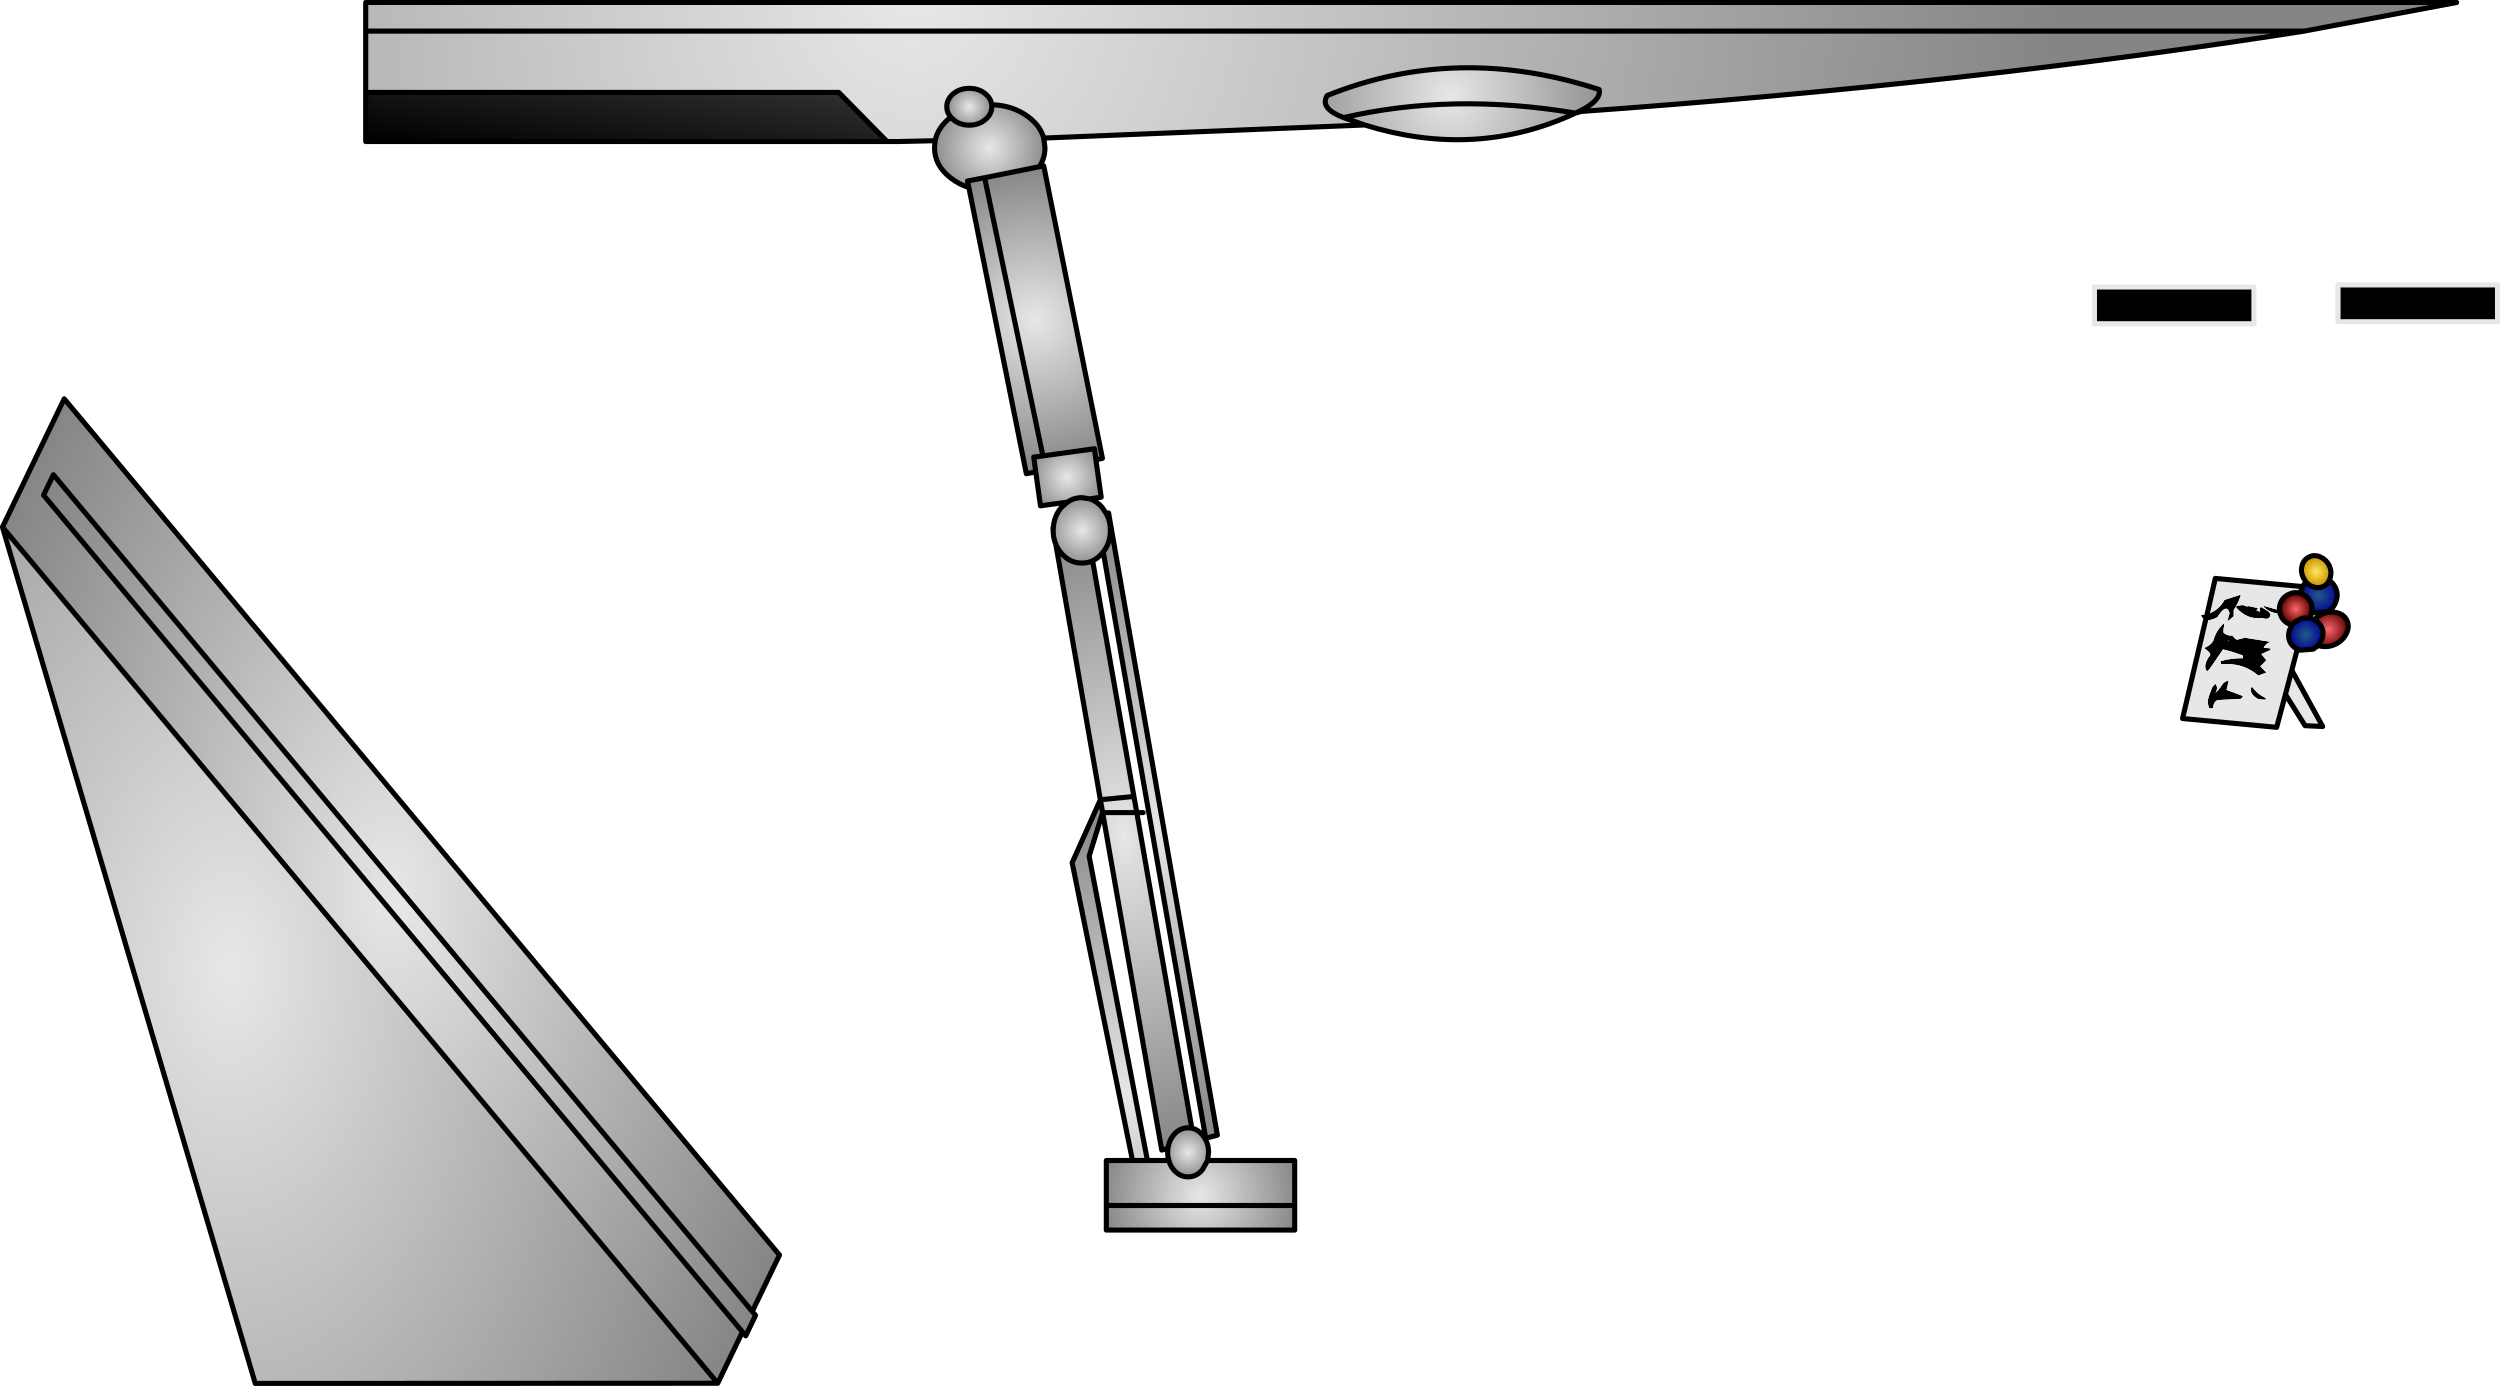 <?xml version="1.0" encoding="UTF-8" standalone="no"?>
<svg xmlns:xlink="http://www.w3.org/1999/xlink" height="338.8px" width="611.15px" xmlns="http://www.w3.org/2000/svg">
  <g transform="matrix(1.0, 0.0, 0.0, 1.0, 92.4, 4.6)">
    <path d="M-3.0 18.0 L-3.0 3.0 -3.0 -4.0 508.15 -4.0 470.9 3.0 Q390.0 15.75 294.1 22.65 L293.5 22.7 Q299.1 20.0 298.55 17.3 263.8 5.95 232.05 18.75 230.1 21.9 236.05 24.15 L241.2 25.95 162.75 29.15 Q161.95 26.25 159.1 24.05 155.3 21.15 150.05 21.0 149.85 19.45 148.45 18.3 146.85 17.0 144.55 17.0 142.25 17.0 140.65 18.3 139.05 19.65 139.05 21.5 139.05 22.95 140.05 24.05 L140.0 24.05 Q136.85 26.55 136.2 29.8 L127.05 30.0 124.45 30.0 112.65 18.0 -3.0 18.0 M-3.0 3.0 L470.9 3.0 -3.0 3.0" fill="url(#gradient0)" fill-rule="evenodd" stroke="none"/>
    <path d="M174.7 132.5 L184.8 190.1 185.5 194.05 177.15 194.05 185.5 194.05 198.95 271.2 198.05 271.1 Q196.0 271.1 194.5 272.85 193.35 274.25 193.1 276.15 L191.6 276.55 177.15 194.05 176.6 190.9 165.7 128.45 Q166.2 129.65 167.1 130.7 169.15 133.05 172.05 133.05 173.5 133.05 174.7 132.5 M165.05 124.8 L165.0 124.45 165.1 124.45 165.05 124.8 M184.8 190.1 L176.6 190.9 184.8 190.1" fill="url(#gradient1)" fill-rule="evenodd" stroke="none"/>
    <path d="M198.95 271.2 Q200.45 271.5 201.55 272.85 203.05 274.6 203.05 277.1 L202.8 279.1 201.55 281.35 Q200.1 283.1 198.05 283.1 196.0 283.1 194.5 281.35 193.65 280.35 193.35 279.1 193.05 278.15 193.05 277.1 L193.1 276.15 Q193.35 274.25 194.5 272.85 196.0 271.1 198.05 271.1 L198.95 271.2" fill="url(#gradient2)" fill-rule="evenodd" stroke="none"/>
    <path d="M124.45 30.0 L-3.0 30.0 -3.0 18.0 112.65 18.0 124.45 30.0" fill="url(#gradient3)" fill-rule="evenodd" stroke="none"/>
    <path d="M292.75 23.05 Q268.3 34.4 241.2 25.95 L236.05 24.15 Q262.55 18.0 292.75 23.05 262.55 18.0 236.05 24.15 230.1 21.9 232.05 18.75 263.8 5.95 298.55 17.3 299.1 20.0 293.5 22.7 L292.75 23.05" fill="url(#gradient4)" fill-rule="evenodd" stroke="none"/>
    <path d="M518.15 74.05 L479.15 74.05 479.15 65.05 518.15 65.05 518.15 74.05 M419.6 65.55 L458.6 65.55 458.6 74.55 419.6 74.55 419.6 65.55 M447.15 145.55 Q449.9 144.75 451.4 142.05 L455.15 140.85 455.4 140.8 Q455.0 142.3 454.1 143.8 L453.65 144.55 453.65 145.3 453.65 146.05 452.15 147.3 452.4 146.05 452.65 145.3 Q451.9 142.7 449.65 146.3 447.85 147.25 446.8 146.9 446.05 146.65 445.65 145.8 L447.15 145.55 M465.0 145.4 Q462.5 145.35 460.9 143.65 L461.15 143.55 464.85 144.6 465.0 145.4 M451.4 147.8 L451.15 149.3 451.15 150.05 Q452.0 150.85 453.4 150.8 L453.7 151.25 454.4 151.8 456.4 151.3 462.65 152.3 Q461.35 152.8 461.0 153.75 L462.6 153.9 462.65 154.3 460.4 155.3 461.65 156.8 460.15 158.3 461.65 159.8 459.65 160.55 Q455.95 157.3 450.55 157.8 L450.4 157.05 Q452.8 156.3 455.9 156.3 L455.9 155.65 Q453.5 154.75 451.05 154.15 L447.75 158.95 447.15 159.55 Q445.95 158.1 447.9 155.55 448.1 155.0 446.4 153.8 447.95 153.25 448.65 152.05 449.4 149.4 451.2 147.85 L451.4 147.8 M454.45 143.5 L455.9 143.3 456.95 143.7 457.15 143.55 459.35 144.0 459.65 144.3 459.15 144.55 460.05 144.95 460.0 144.0 460.4 143.8 462.25 144.95 462.65 145.55 Q462.5 146.95 461.1 146.6 L460.55 146.45 Q456.9 147.0 454.15 143.8 L454.45 143.5 M452.4 151.8 L452.3 152.0 452.45 152.05 452.4 151.8 M452.15 161.85 L452.4 161.8 452.1 163.3 451.9 164.05 455.9 165.55 Q455.65 166.2 455.3 166.25 L449.65 166.55 Q448.6 167.15 448.65 168.55 L447.65 168.55 Q447.05 167.05 447.6 165.55 L448.15 164.05 448.45 163.35 449.15 162.55 Q450.0 163.55 449.15 164.8 450.15 163.95 450.95 162.6 L451.45 162.15 Q451.75 161.95 452.15 161.85 M461.65 166.3 L461.15 166.45 459.65 166.3 Q457.6 165.2 457.85 163.6 L458.15 163.3 Q459.4 165.05 461.3 165.95 L461.65 166.3" fill="#000000" fill-rule="evenodd" stroke="none"/>
    <path d="M446.8 146.9 Q447.85 147.25 449.65 146.3 451.9 142.7 452.65 145.3 L452.4 146.05 452.15 147.3 453.65 146.05 453.65 145.3 453.65 144.55 454.1 143.8 Q455.0 142.3 455.4 140.8 L455.15 140.85 451.4 142.05 Q449.9 144.75 447.15 145.55 L449.15 136.8 470.5 138.8 470.2 139.5 Q470.0 139.95 469.95 140.45 468.5 140.0 467.1 140.7 465.6 141.4 465.05 142.95 464.75 143.8 464.85 144.6 L461.15 143.55 460.9 143.65 Q462.5 145.35 465.0 145.4 L465.25 146.05 Q465.95 147.5 467.5 148.05 L467.95 148.15 467.35 149.3 Q466.75 150.9 467.45 152.4 468.05 153.55 469.2 154.1 L467.85 159.25 466.3 165.15 467.85 159.25 475.4 173.0 471.1 172.8 466.3 165.15 464.15 173.2 441.15 171.05 446.8 146.9 M454.45 143.5 L454.15 143.8 Q456.9 147.0 460.55 146.45 L461.1 146.6 Q462.5 146.95 462.65 145.55 L462.25 144.95 460.4 143.8 460.0 144.0 460.05 144.95 459.15 144.55 459.65 144.3 459.35 144.0 457.15 143.55 456.95 143.7 455.9 143.3 454.45 143.5 M451.4 147.8 L451.2 147.85 Q449.4 149.4 448.65 152.05 447.95 153.25 446.4 153.8 448.1 155.0 447.9 155.55 445.95 158.1 447.15 159.55 L447.75 158.95 451.05 154.15 Q453.5 154.75 455.9 155.65 L455.9 156.3 Q452.8 156.3 450.4 157.05 L450.55 157.8 Q455.95 157.3 459.65 160.55 L461.65 159.8 460.15 158.3 461.65 156.8 460.4 155.3 462.65 154.3 462.6 153.9 461.0 153.75 Q461.35 152.8 462.65 152.3 L456.4 151.3 454.4 151.8 453.7 151.25 453.4 150.8 Q452.0 150.85 451.15 150.05 L451.15 149.3 451.4 147.8 M461.65 166.3 L461.3 165.95 Q459.4 165.05 458.15 163.3 L457.85 163.6 Q457.6 165.2 459.65 166.3 L461.15 166.45 461.65 166.3 M452.15 161.85 Q451.75 161.95 451.45 162.15 L450.95 162.6 Q450.15 163.95 449.15 164.8 450.0 163.55 449.15 162.55 L448.45 163.35 448.15 164.05 447.6 165.55 Q447.05 167.05 447.65 168.55 L448.65 168.55 Q448.6 167.15 449.65 166.55 L455.3 166.25 Q455.65 166.2 455.9 165.55 L451.9 164.05 452.1 163.3 452.4 161.8 452.15 161.85 M452.4 151.8 L452.45 152.05 452.3 152.0 452.4 151.8" fill="#e7e7e7" fill-rule="evenodd" stroke="none"/>
    <path d="M467.95 148.15 L467.5 148.05 Q465.95 147.5 465.25 146.05 L465.0 145.4 464.85 144.6 Q464.75 143.8 465.05 142.95 465.6 141.4 467.1 140.7 468.5 140.0 469.95 140.45 L470.1 140.5 Q471.55 141.0 472.3 142.3 L472.45 142.5 Q473.05 143.75 472.7 145.1 L472.6 145.55 472.15 146.5 471.2 146.45 Q470.35 146.5 469.55 146.95 468.55 147.4 467.95 148.15" fill="url(#gradient5)" fill-rule="evenodd" stroke="none"/>
    <path d="M471.35 137.7 L470.7 136.7 Q469.95 135.2 470.35 133.7 470.75 132.2 472.1 131.55 473.35 130.9 474.8 131.55 476.25 132.15 477.0 133.65 477.7 135.1 477.25 136.6 L477.0 137.3 Q476.55 138.25 475.6 138.75 474.25 139.35 472.8 138.75 471.95 138.4 471.35 137.7" fill="url(#gradient6)" fill-rule="evenodd" stroke="none"/>
    <path d="M469.95 140.45 Q470.0 139.95 470.2 139.5 L470.5 138.8 Q470.85 138.15 471.35 137.7 471.95 138.4 472.8 138.75 474.25 139.35 475.6 138.75 476.55 138.25 477.0 137.3 477.95 137.9 478.5 139.0 479.3 140.65 478.65 142.4 478.1 144.2 476.45 145.0 L472.95 145.2 472.7 145.1 Q473.05 143.75 472.45 142.5 L472.3 142.3 Q471.55 141.0 470.1 140.5 L469.95 140.45" fill="url(#gradient7)" fill-rule="evenodd" stroke="none"/>
    <path d="M469.2 154.1 Q468.05 153.55 467.45 152.4 466.75 150.9 467.35 149.3 L467.95 148.15 Q468.55 147.4 469.55 146.95 470.35 146.5 471.2 146.45 L472.15 146.5 472.75 146.65 473.35 146.9 Q474.5 147.45 475.1 148.65 475.8 150.15 475.2 151.7 L474.35 153.2 473.05 154.1 469.8 154.35 469.2 154.1" fill="url(#gradient8)" fill-rule="evenodd" stroke="none"/>
    <path d="M473.35 146.9 Q474.05 146.15 475.1 145.65 476.9 144.75 478.75 145.15 480.6 145.55 481.3 147.05 482.05 148.55 481.2 150.25 480.4 151.95 478.6 152.85 476.75 153.75 474.9 153.35 L474.35 153.2 475.2 151.7 Q475.8 150.15 475.1 148.65 474.5 147.45 473.35 146.9" fill="url(#gradient9)" fill-rule="evenodd" stroke="none"/>
    <path d="M89.1 321.0 L83.05 333.55 -91.8 124.25 -76.7 92.9 98.15 302.2 91.5 316.0 -79.35 111.45 -81.75 116.45 89.1 321.0" fill="url(#gradient10)" fill-rule="evenodd" stroke="none"/>
    <path d="M91.5 316.0 L92.3 316.95 89.9 321.95 89.1 321.0 -81.75 116.45 -79.35 111.45 91.5 316.0" fill="url(#gradient11)" fill-rule="evenodd" stroke="none"/>
    <path d="M83.05 333.55 L-30.0 333.6 -91.8 124.25 83.05 333.55" fill="url(#gradient12)" fill-rule="evenodd" stroke="none"/>
    <path d="M162.75 29.15 L163.05 31.5 Q163.05 34.05 161.7 36.15 L148.3 38.85 144.1 39.65 144.45 41.25 Q142.0 40.45 140.0 38.9 136.05 35.85 136.05 31.5 L136.2 29.8 Q136.85 26.55 140.0 24.05 L140.05 24.05 140.65 24.65 Q142.25 26.0 144.55 26.0 146.85 26.0 148.45 24.65 150.05 23.35 150.05 21.5 L150.05 21.0 Q155.3 21.15 159.1 24.05 161.95 26.25 162.75 29.15" fill="url(#gradient13)" fill-rule="evenodd" stroke="none"/>
    <path d="M161.7 36.15 L162.75 35.95 177.1 107.45 175.5 107.8 175.15 105.1 162.55 106.85 160.3 107.15 160.8 110.75 158.5 111.2 144.45 41.25 144.1 39.65 148.3 38.85 161.7 36.15 M148.3 38.85 L162.55 106.85 148.3 38.85" fill="url(#gradient14)" fill-rule="evenodd" stroke="none"/>
    <path d="M175.5 107.8 L176.8 116.95 174.0 117.35 172.05 117.05 Q170.1 117.05 168.55 118.15 L161.95 119.05 160.8 110.75 160.3 107.15 162.55 106.85 175.15 105.1 175.5 107.8" fill="url(#gradient15)" fill-rule="evenodd" stroke="none"/>
    <path d="M174.0 117.35 Q175.7 117.9 177.0 119.4 L178.05 120.95 Q179.05 122.75 179.05 125.05 179.05 128.1 177.3 130.35 L177.0 130.7 Q175.95 131.9 174.7 132.5 173.5 133.05 172.05 133.05 169.15 133.05 167.1 130.7 166.2 129.65 165.7 128.45 165.05 126.9 165.05 125.05 L165.05 124.8 165.1 124.45 Q165.25 121.55 167.1 119.4 L168.55 118.15 Q170.1 117.05 172.05 117.05 L174.0 117.35" fill="url(#gradient16)" fill-rule="evenodd" stroke="none"/>
    <path d="M178.05 120.95 L178.6 120.8 205.2 272.9 202.35 273.65 177.3 130.35 Q179.05 128.1 179.05 125.05 179.05 122.75 178.05 120.95" fill="url(#gradient17)" fill-rule="evenodd" stroke="none"/>
    <path d="M184.45 279.1 L169.7 206.3 176.6 190.9 177.15 194.05 173.85 204.7 188.1 279.1 184.45 279.1" fill="url(#gradient18)" fill-rule="evenodd" stroke="none"/>
    <path d="M150.05 21.0 L150.05 21.5 Q150.05 23.35 148.45 24.65 146.85 26.0 144.55 26.0 142.25 26.0 140.65 24.65 L140.05 24.05 Q139.05 22.95 139.05 21.5 139.05 19.65 140.65 18.3 142.25 17.0 144.55 17.0 146.85 17.0 148.45 18.3 149.85 19.45 150.05 21.0" fill="url(#gradient19)" fill-rule="evenodd" stroke="none"/>
    <path d="M202.8 279.1 L224.1 279.1 224.1 290.1 224.1 296.1 178.05 296.1 178.05 290.1 178.05 279.1 184.45 279.1 188.1 279.1 193.35 279.1 Q193.65 280.35 194.5 281.35 196.0 283.1 198.05 283.1 200.1 283.1 201.55 281.35 L202.8 279.1 M224.1 290.1 L178.05 290.1 224.1 290.1" fill="url(#gradient20)" fill-rule="evenodd" stroke="none"/>
    <path d="M-3.0 18.0 L-3.0 3.0 -3.0 -4.0 508.15 -4.0 470.9 3.0 Q390.0 15.75 294.1 22.65 L292.75 23.05 Q268.3 34.4 241.2 25.95 L162.75 29.15 163.05 31.5 Q163.05 34.05 161.7 36.15 L162.75 35.95 177.1 107.45 175.5 107.8 176.8 116.95 174.0 117.35 Q175.7 117.9 177.0 119.4 L178.05 120.95 178.6 120.8 205.2 272.9 202.35 273.65 177.3 130.35 177.0 130.7 Q175.95 131.9 174.7 132.5 L184.8 190.1 185.5 194.05 187.05 194.05 M446.8 146.9 L441.15 171.05 464.15 173.2 466.3 165.15 467.85 159.25 469.2 154.1 Q468.05 153.55 467.45 152.4 466.75 150.9 467.35 149.3 L467.95 148.15 467.5 148.05 Q465.95 147.5 465.25 146.05 L465.0 145.4 464.85 144.6 Q464.75 143.8 465.05 142.95 465.6 141.4 467.1 140.7 468.5 140.0 469.95 140.45 470.0 139.95 470.2 139.5 L470.5 138.8 449.15 136.8 447.15 145.55 M471.35 137.7 L470.7 136.7 Q469.95 135.2 470.35 133.7 470.75 132.2 472.1 131.55 473.35 130.9 474.8 131.55 476.25 132.15 477.0 133.65 477.7 135.1 477.25 136.6 L477.0 137.3 Q477.95 137.9 478.5 139.0 479.3 140.65 478.65 142.4 478.1 144.2 476.45 145.0 L472.95 145.2 472.7 145.1 472.6 145.55 472.15 146.5 472.75 146.65 473.35 146.9 Q474.05 146.15 475.1 145.65 476.9 144.75 478.75 145.15 480.6 145.55 481.3 147.05 482.05 148.55 481.2 150.25 480.4 151.95 478.6 152.85 476.75 153.75 474.9 153.35 L474.35 153.2 473.05 154.1 469.8 154.35 469.2 154.1 M477.0 137.3 Q476.55 138.25 475.6 138.75 474.25 139.35 472.8 138.75 471.95 138.4 471.35 137.7 470.85 138.15 470.5 138.8 M469.95 140.45 L470.1 140.5 Q471.55 141.0 472.3 142.3 L472.45 142.5 Q473.05 143.75 472.7 145.1 M472.15 146.5 L471.2 146.45 Q470.35 146.5 469.55 146.95 468.55 147.4 467.95 148.15 M473.35 146.9 Q474.5 147.45 475.1 148.65 475.8 150.15 475.2 151.7 L474.35 153.2 M466.3 165.15 L471.1 172.8 475.4 173.0 467.85 159.25 M294.1 22.65 L293.5 22.7 292.75 23.05 Q262.55 18.0 236.05 24.15 L241.2 25.95 M293.5 22.7 Q299.1 20.0 298.55 17.3 263.8 5.95 232.05 18.75 230.1 21.9 236.05 24.15 M175.5 107.8 L175.15 105.1 162.55 106.85 160.3 107.15 160.8 110.75 161.95 119.05 168.55 118.15 Q170.1 117.05 172.05 117.05 L174.0 117.35 M165.1 124.45 Q165.25 121.55 167.1 119.4 L168.55 118.15 M178.05 120.95 Q179.05 122.75 179.05 125.05 179.05 128.1 177.3 130.35 M165.1 124.45 L165.0 124.45 165.05 124.8 165.1 124.45 M174.7 132.5 Q173.5 133.05 172.05 133.05 169.15 133.05 167.1 130.7 166.2 129.65 165.7 128.45 L176.6 190.9 184.8 190.1 M165.7 128.45 Q165.05 126.9 165.05 125.05 L165.05 124.8 M177.15 194.05 L185.5 194.05 198.95 271.2 Q200.45 271.5 201.55 272.85 203.05 274.6 203.05 277.1 L202.8 279.1 224.1 279.1 224.1 290.1 224.1 296.1 178.05 296.1 178.05 290.1 178.05 279.1 184.45 279.1 169.7 206.3 176.6 190.9 177.15 194.05 191.6 276.55 193.1 276.15 Q193.35 274.25 194.5 272.85 196.0 271.1 198.05 271.1 L198.95 271.2 M150.05 21.0 L150.05 21.5 Q150.05 23.35 148.45 24.65 146.85 26.0 144.55 26.0 142.25 26.0 140.65 24.65 L140.05 24.05 140.0 24.05 Q136.85 26.55 136.2 29.8 L136.05 31.5 Q136.05 35.85 140.0 38.9 142.0 40.45 144.45 41.25 L144.1 39.65 148.3 38.85 161.7 36.15 M162.75 29.15 Q161.95 26.25 159.1 24.05 155.3 21.15 150.05 21.0 149.85 19.45 148.45 18.3 146.85 17.0 144.55 17.0 142.25 17.0 140.65 18.3 139.05 19.65 139.05 21.5 139.05 22.95 140.05 24.05 M136.2 29.8 L127.05 30.0 124.45 30.0 -3.0 30.0 -3.0 18.0 112.65 18.0 124.45 30.0 M144.45 41.25 L158.5 111.2 160.8 110.75 M89.1 321.0 L83.05 333.55 -30.0 333.6 -91.8 124.25 -76.7 92.9 98.15 302.2 91.5 316.0 92.3 316.95 89.9 321.95 89.1 321.0 -81.75 116.45 -79.35 111.45 91.5 316.0 M193.35 279.1 Q193.65 280.35 194.5 281.35 196.0 283.1 198.05 283.1 200.1 283.1 201.55 281.35 L202.8 279.1 M193.1 276.15 L193.05 277.1 Q193.05 278.15 193.35 279.1 L188.1 279.1 184.45 279.1 M178.05 290.1 L224.1 290.1 M177.15 194.05 L173.85 204.7 188.1 279.1 M162.55 106.85 L148.3 38.85 M83.05 333.55 L-91.8 124.25 M470.9 3.0 L-3.0 3.0" fill="none" stroke="#000000" stroke-linecap="round" stroke-linejoin="round" stroke-width="1.25"/>
    <path d="M518.15 74.05 L479.15 74.05 479.15 65.05 518.15 65.05 518.15 74.05 M419.6 65.55 L458.6 65.55 458.6 74.55 419.6 74.55 419.6 65.55" fill="none" stroke="#e7e7e7" stroke-linecap="round" stroke-linejoin="round" stroke-width="1.25"/>
  </g>
  <defs>
    <radialGradient cx="0" cy="0" gradientTransform="matrix(0.341, 0.0, 0.0, 0.341, 131.05, -6.0)" gradientUnits="userSpaceOnUse" id="gradient0" r="819.2" spreadMethod="pad">
      <stop offset="0.0" stop-color="#e7e7e7"/>
      <stop offset="1.0" stop-color="#858585"/>
    </radialGradient>
    <radialGradient cx="0" cy="0" gradientTransform="matrix(0.037, -0.01, 0.016, 0.094, 182.3, 199.45)" gradientUnits="userSpaceOnUse" id="gradient1" r="819.2" spreadMethod="pad">
      <stop offset="0.0" stop-color="#e7e7e7"/>
      <stop offset="1.0" stop-color="#858585"/>
    </radialGradient>
    <radialGradient cx="0" cy="0" gradientTransform="matrix(0.008, 0.0, 0.0, 0.008, 198.05, 277.1)" gradientUnits="userSpaceOnUse" id="gradient2" r="819.2" spreadMethod="pad">
      <stop offset="0.0" stop-color="#e7e7e7"/>
      <stop offset="1.0" stop-color="#858585"/>
    </radialGradient>
    <linearGradient gradientTransform="matrix(-0.003, 0.018, -0.077, -0.011, 60.75, 23.85)" gradientUnits="userSpaceOnUse" id="gradient3" spreadMethod="pad" x1="-819.2" x2="819.2">
      <stop offset="0.008" stop-color="#313131"/>
      <stop offset="1.0" stop-color="#000000"/>
    </linearGradient>
    <radialGradient cx="0" cy="0" gradientTransform="matrix(0.052, 0.0, 0.0, 0.052, 262.1, 19.0)" gradientUnits="userSpaceOnUse" id="gradient4" r="819.2" spreadMethod="pad">
      <stop offset="0.0" stop-color="#e7e7e7"/>
      <stop offset="1.0" stop-color="#858585"/>
    </radialGradient>
    <radialGradient cx="0" cy="0" gradientTransform="matrix(0.004, -0.002, 0.002, 0.004, 468.85, 144.25)" gradientUnits="userSpaceOnUse" id="gradient5" r="819.2" spreadMethod="pad">
      <stop offset="0.0" stop-color="#f9686b"/>
      <stop offset="1.0" stop-color="#660000"/>
    </radialGradient>
    <radialGradient cx="0" cy="0" gradientTransform="matrix(0.004, -0.002, 0.002, 0.004, 473.8, 135.15)" gradientUnits="userSpaceOnUse" id="gradient6" r="819.2" spreadMethod="pad">
      <stop offset="0.055" stop-color="#fae25f"/>
      <stop offset="0.914" stop-color="#cc9900"/>
    </radialGradient>
    <radialGradient cx="0" cy="0" gradientTransform="matrix(0.005, -0.003, 0.003, 0.005, 474.45, 140.95)" gradientUnits="userSpaceOnUse" id="gradient7" r="819.2" spreadMethod="pad">
      <stop offset="0.0" stop-color="#235a83"/>
      <stop offset="1.0" stop-color="#000099"/>
    </radialGradient>
    <radialGradient cx="0" cy="0" gradientTransform="matrix(0.005, -0.002, 0.002, 0.005, 471.3, 150.5)" gradientUnits="userSpaceOnUse" id="gradient8" r="819.2" spreadMethod="pad">
      <stop offset="0.0" stop-color="#235a83"/>
      <stop offset="1.0" stop-color="#000099"/>
    </radialGradient>
    <radialGradient cx="0" cy="0" gradientTransform="matrix(0.005, -0.003, 0.003, 0.005, 476.8, 149.25)" gradientUnits="userSpaceOnUse" id="gradient9" r="819.2" spreadMethod="pad">
      <stop offset="0.0" stop-color="#f9686b"/>
      <stop offset="1.0" stop-color="#660000"/>
    </radialGradient>
    <radialGradient cx="0" cy="0" gradientTransform="matrix(0.082, -0.169, 0.107, 0.129, 3.15, 213.2)" gradientUnits="userSpaceOnUse" id="gradient10" r="819.2" spreadMethod="pad">
      <stop offset="0.0" stop-color="#e7e7e7"/>
      <stop offset="1.0" stop-color="#858585"/>
    </radialGradient>
    <radialGradient cx="0" cy="0" gradientTransform="matrix(0.08, -0.165, 0.105, 0.126, 5.2, 216.65)" gradientUnits="userSpaceOnUse" id="gradient11" r="819.2" spreadMethod="pad">
      <stop offset="0.0" stop-color="#e7e7e7"/>
      <stop offset="1.0" stop-color="#858585"/>
    </radialGradient>
    <radialGradient cx="0" cy="0" gradientTransform="matrix(0.165, 0.0, 0.0, 0.261, -36.0, 231.9)" gradientUnits="userSpaceOnUse" id="gradient12" r="819.2" spreadMethod="pad">
      <stop offset="0.0" stop-color="#e7e7e7"/>
      <stop offset="1.0" stop-color="#858585"/>
    </radialGradient>
    <radialGradient cx="0" cy="0" gradientTransform="matrix(0.018, 0.0, 0.0, 0.018, 149.55, 31.5)" gradientUnits="userSpaceOnUse" id="gradient13" r="819.2" spreadMethod="pad">
      <stop offset="0.0" stop-color="#e7e7e7"/>
      <stop offset="1.0" stop-color="#858585"/>
    </radialGradient>
    <radialGradient cx="0" cy="0" gradientTransform="matrix(0.045, -0.009, 0.009, 0.045, 160.6, 73.55)" gradientUnits="userSpaceOnUse" id="gradient14" r="819.2" spreadMethod="pad">
      <stop offset="0.0" stop-color="#e7e7e7"/>
      <stop offset="1.0" stop-color="#858585"/>
    </radialGradient>
    <radialGradient cx="0" cy="0" gradientTransform="matrix(0.012, -0.002, 0.002, 0.012, 168.55, 112.05)" gradientUnits="userSpaceOnUse" id="gradient15" r="819.2" spreadMethod="pad">
      <stop offset="0.0" stop-color="#e7e7e7"/>
      <stop offset="1.0" stop-color="#858585"/>
    </radialGradient>
    <radialGradient cx="0" cy="0" gradientTransform="matrix(0.011, 0.0, 0.0, 0.011, 172.05, 125.05)" gradientUnits="userSpaceOnUse" id="gradient16" r="819.2" spreadMethod="pad">
      <stop offset="0.0" stop-color="#e7e7e7"/>
      <stop offset="1.0" stop-color="#858585"/>
    </radialGradient>
    <radialGradient cx="0" cy="0" gradientTransform="matrix(0.036, -0.01, 0.016, 0.093, 190.5, 197.2)" gradientUnits="userSpaceOnUse" id="gradient17" r="819.2" spreadMethod="pad">
      <stop offset="0.0" stop-color="#e7e7e7"/>
      <stop offset="1.0" stop-color="#858585"/>
    </radialGradient>
    <radialGradient cx="0" cy="0" gradientTransform="matrix(0.088, 0.0, 0.0, 0.088, 183.05, 263.1)" gradientUnits="userSpaceOnUse" id="gradient18" r="819.2" spreadMethod="pad">
      <stop offset="0.0" stop-color="#e7e7e7"/>
      <stop offset="1.0" stop-color="#858585"/>
    </radialGradient>
    <radialGradient cx="0" cy="0" gradientTransform="matrix(0.007, 0.0, 0.0, 0.007, 144.55, 21.5)" gradientUnits="userSpaceOnUse" id="gradient19" r="819.2" spreadMethod="pad">
      <stop offset="0.0" stop-color="#e7e7e7"/>
      <stop offset="1.0" stop-color="#858585"/>
    </radialGradient>
    <radialGradient cx="0" cy="0" gradientTransform="matrix(0.03, 0.0, 0.0, 0.03, 201.05, 287.6)" gradientUnits="userSpaceOnUse" id="gradient20" r="819.2" spreadMethod="pad">
      <stop offset="0.0" stop-color="#e7e7e7"/>
      <stop offset="1.0" stop-color="#858585"/>
    </radialGradient>
  </defs>
</svg>
